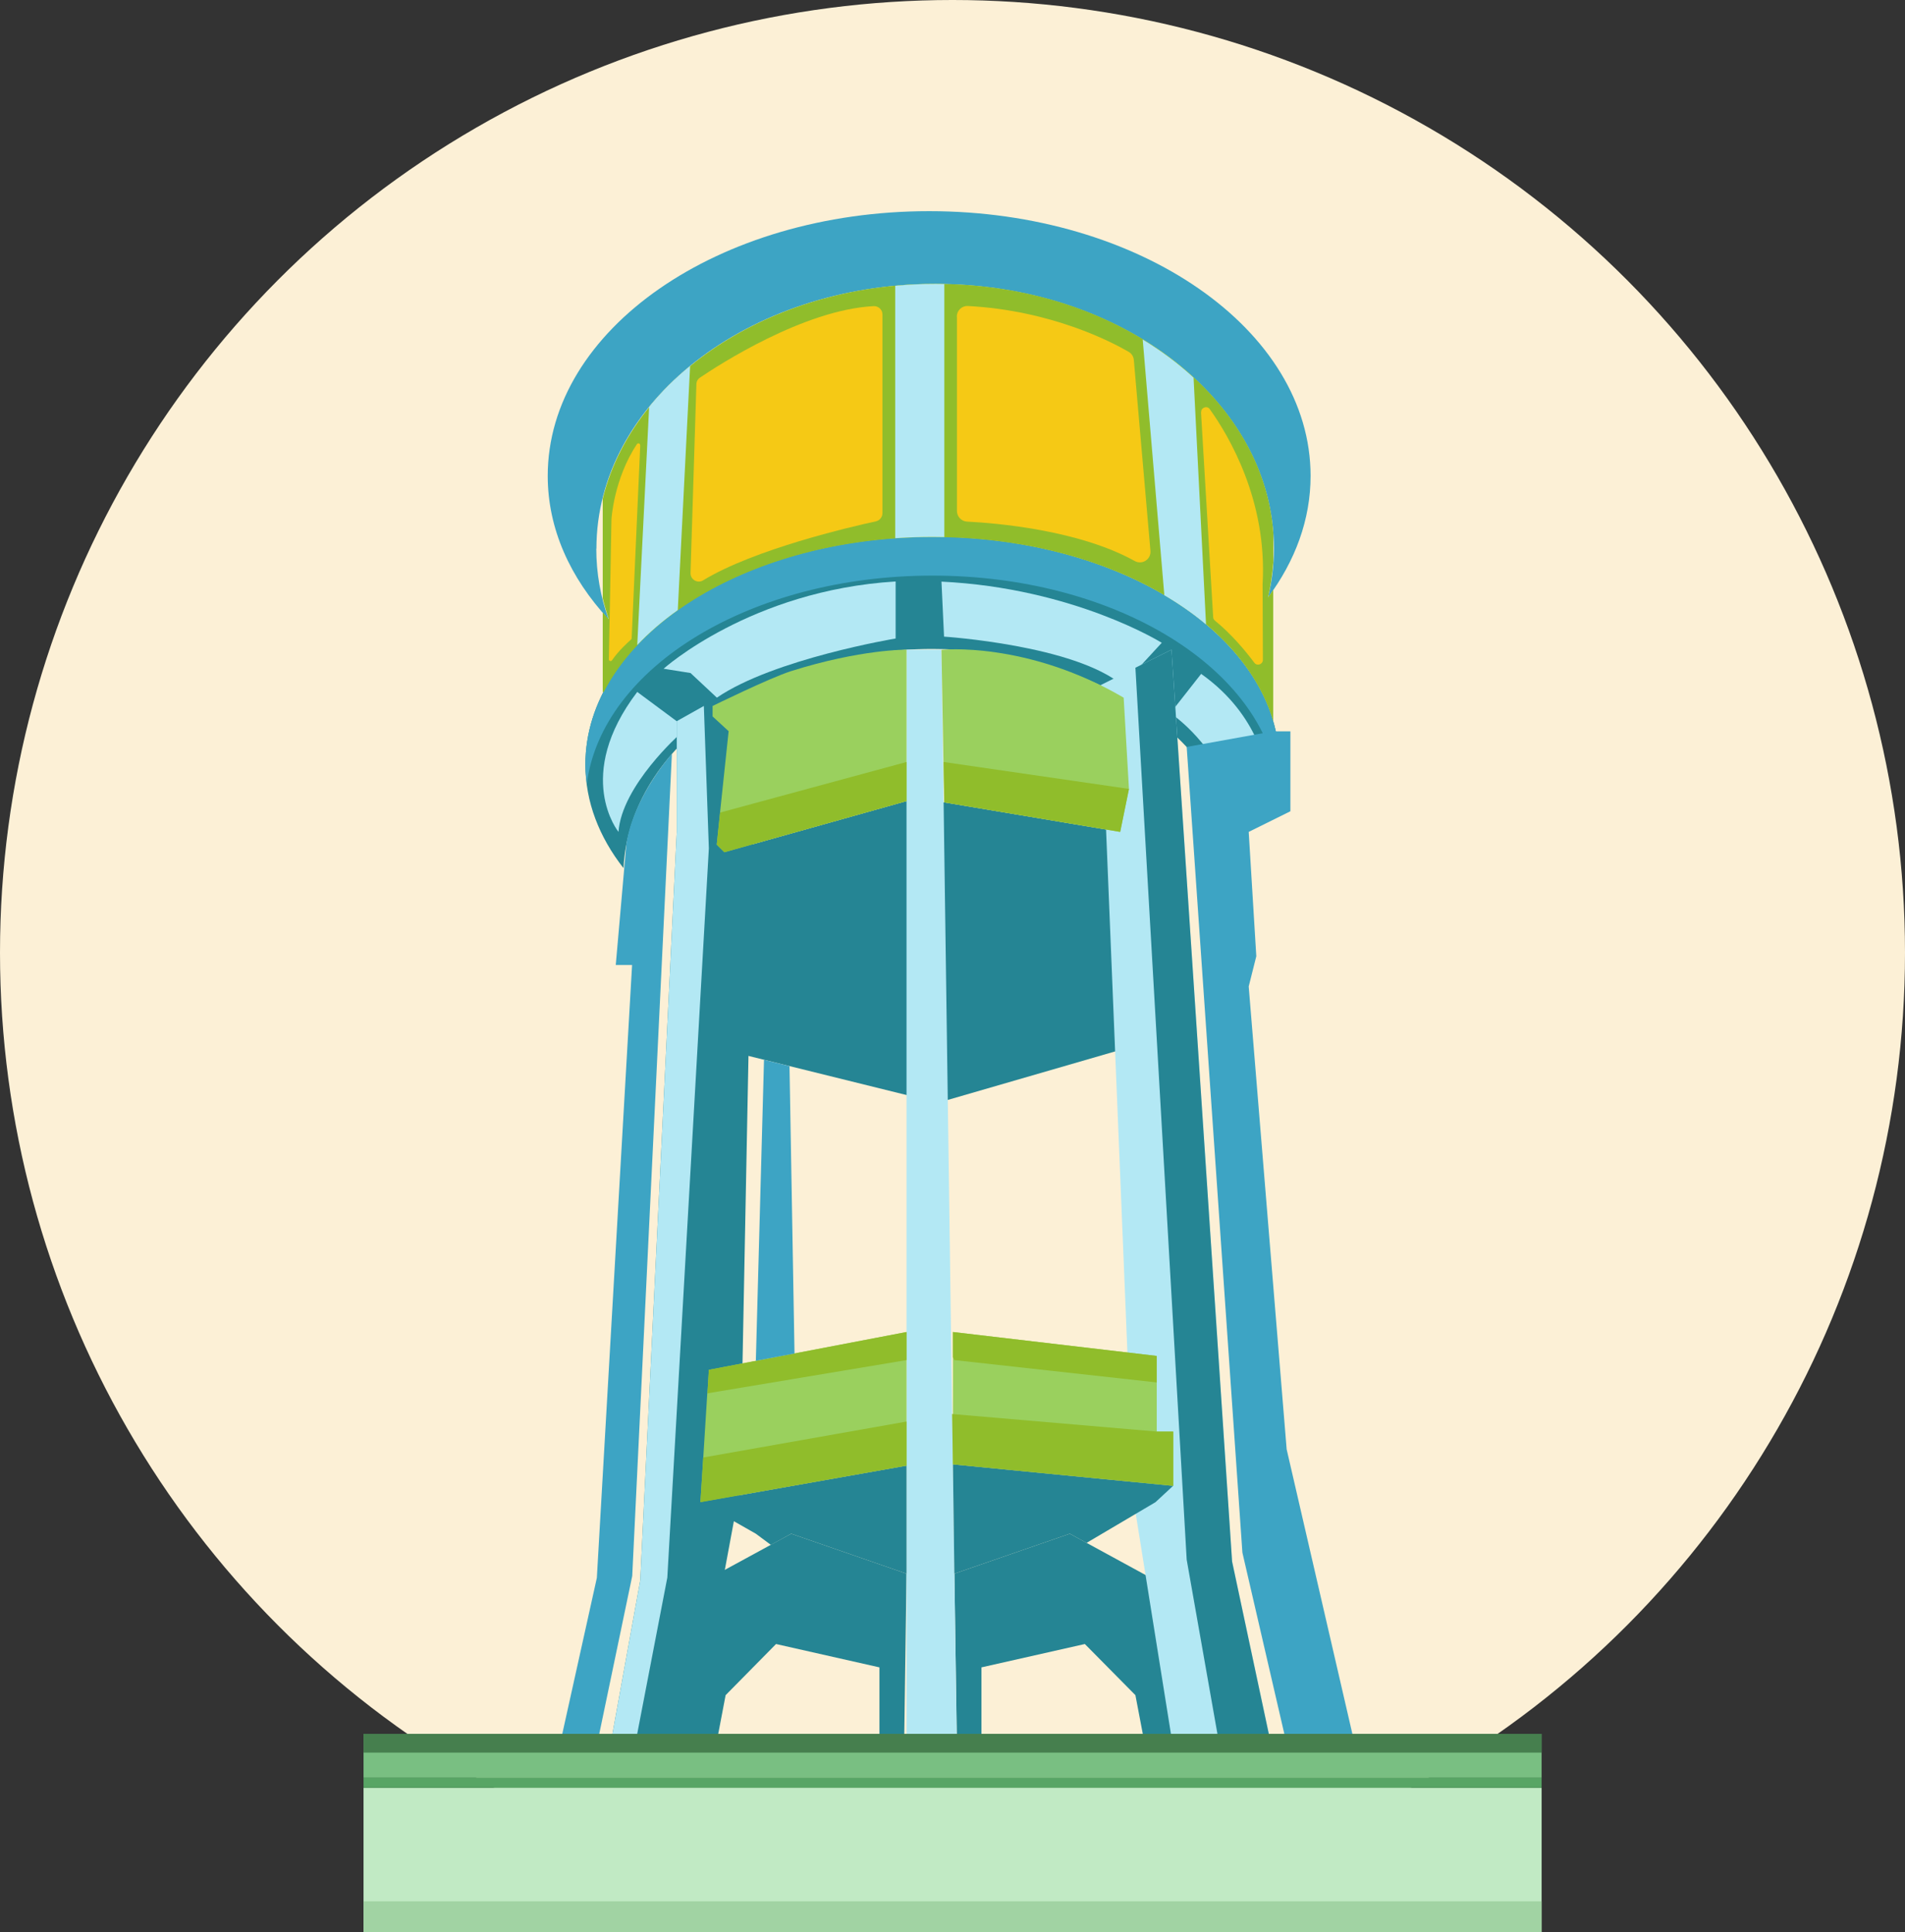 <?xml version="1.0" encoding="UTF-8"?>
<svg id="Layer_2" data-name="Layer 2" xmlns="http://www.w3.org/2000/svg" viewBox="0 0 133 134.88">
  <rect x="0" y="0" width="133" height="134.88" fill="#333333" stroke="none"/>
  <defs>
    <style>
      .cls-1 {
        fill: #3da4c4;
      }

      .cls-1, .cls-2, .cls-3, .cls-4, .cls-5, .cls-6, .cls-7, .cls-8, .cls-9, .cls-10, .cls-11, .cls-12, .cls-13 {
        stroke-width: 0px;
      }

      .cls-2 {
        fill: #90bd2b;
      }

      .cls-3 {
        fill: #79bf82;
      }

      .cls-4 {
        fill: none;
      }

      .cls-5 {
        fill: #58a565;
      }

      .cls-6 {
        fill: #b3e8f4;
      }

      .cls-7 {
        fill: #467f4e;
      }

      .cls-8 {
        fill: #c1eac4;
      }

      .cls-9 {
        fill: #258594;
      }

      .cls-10 {
        fill: #a1d3a3;
      }

      .cls-11 {
        fill: #fcf0d6;
      }

      .cls-12 {
        fill: #9ad05e;
      }

      .cls-13 {
        fill: #f5c915;
      }
    </style>
  </defs>
  <g id="Layer_1-2" data-name="Layer 1">
    <g>
      <circle id="Background_2" data-name="Background 2" class="cls-11" cx="66.5" cy="66.5" r="66.5"/>
      <g>
        <g>
          <path class="cls-9" d="M89.29,54.31c.03-.31.04-.63.04-.94,0-8.77-10.85-15.89-24.23-15.89s-24.23,7.11-24.23,15.89c0,2.6.96,5.06,2.66,7.23.42-8.5,9.91-15.3,21.57-15.3,9.5,0,17.56,4.51,20.45,10.78l3.74-1.77Z"/>
          <path class="cls-1" d="M65.1,40.18c12.5,0,22.79,6.21,24.09,14.18l.1-.05c.03-.31.04-.63.04-.94,0-8.77-10.85-15.89-24.23-15.89s-24.23,7.11-24.23,15.89c0,.45.04.89.1,1.33,1.06-8.13,11.46-14.52,24.13-14.52Z"/>
          <path class="cls-4" d="M42.5,43.23c-.15-.16-.29-.32-.43-.49v-.97c.12.5.27.98.43,1.46Z"/>
          <path class="cls-1" d="M41.64,38.3c0-10.21,10.59-18.48,23.65-18.48s23.65,8.27,23.65,18.48c0,1.16-.14,2.3-.41,3.4,1.89-2.54,2.97-5.42,2.97-8.48,0-10.21-11.92-18.48-26.63-18.48s-26.63,8.27-26.63,18.48c0,3.69,1.57,7.13,4.25,10.01-.56-1.57-.86-3.22-.86-4.93Z"/>
          <path class="cls-2" d="M88.89,39.33c-.06.8-.18,1.59-.36,2.37.13-.17.24-.35.36-.53v9.17h0c-.74-2.51-2.38-4.82-4.69-6.76-.87-.73-1.85-1.41-2.9-2.03-4.1-2.42-9.46-3.93-15.36-4.05-.27,0-.55-.01-.82-.01-.88,0-1.75.03-2.61.09-5.98.42-11.3,2.27-15.17,5.01-1.06.75-2.01,1.57-2.83,2.44-.96,1.01-1.75,2.11-2.35,3.26l-.08.02v-5.56c.14.16.29.32.43.48-.17-.48-.31-.97-.43-1.46v-6.96c.57-2.32,1.69-4.48,3.26-6.41.83-1.03,1.79-1.99,2.86-2.86,3.7-3.03,8.71-5.08,14.31-5.6.92-.09,1.85-.13,2.79-.13.22,0,.43,0,.64.01,5.21.1,10.01,1.52,13.85,3.86,1.3.79,2.49,1.68,3.55,2.66,3.22,2.96,5.27,6.74,5.56,10.88v2.09Z"/>
          <path class="cls-6" d="M65.93,19.83v17.66c-.27,0-.55-.01-.82-.01-.88,0-1.75.03-2.61.09v-17.62c.92-.09,1.85-.13,2.79-.13.22,0,.43,0,.64.01Z"/>
          <path class="cls-6" d="M84.19,43.58c-.87-.73-1.85-1.41-2.9-2.03l-1.51-17.85c1.3.79,2.49,1.68,3.55,2.66l.87,17.23Z"/>
          <path class="cls-6" d="M48.18,25.55l-.86,17.04c-1.06.75-2.01,1.57-2.83,2.44l.83-16.62c.83-1.03,1.79-1.99,2.86-2.86Z"/>
          <path class="cls-13" d="M66.81,22.1v13.57c0,.39.31.72.7.74,1.99.1,7.78.57,11.71,2.75.52.29,1.15-.11,1.1-.71l-1.16-13.32c-.02-.24-.15-.45-.36-.57-1.17-.68-5.38-2.89-11.23-3.2-.42-.02-.77.32-.77.74Z"/>
          <path class="cls-13" d="M61.61,21.95v13.87c0,.27-.19.51-.45.57-1.8.39-8.51,1.95-12.07,4.12-.39.24-.89-.05-.88-.51l.41-13.18c0-.19.1-.36.25-.46,1.27-.86,7.24-4.74,12.12-4.99.34-.02.62.25.62.58Z"/>
          <path class="cls-13" d="M44.7,31.08l-.6,13.47s-.01.06-.04.09c-.17.15-.87.77-1.33,1.45-.07.1-.23.06-.22-.07l.18-9.78s.16-2.81,1.78-5.24c.07-.1.23-.05.22.08Z"/>
          <path class="cls-13" d="M83.86,28.78c-.02-.33.41-.49.6-.22,1.3,1.81,4.03,6.36,3.69,12.22l.02,5.28c0,.32-.41.46-.6.2-.59-.79-1.56-1.97-2.75-2.94-.07-.06-.12-.14-.12-.23l-.85-14.31Z"/>
          <polygon class="cls-9" points="79.59 72.89 65.48 76.98 50.81 73.35 50.57 59.49 63.29 55.92 65.93 56.01 78.21 58.07 79.59 72.89"/>
          <polygon class="cls-9" points="74.69 107.06 80.67 110.32 82.85 122.47 80.06 122.47 79.27 118.33 75.74 114.76 68.52 116.39 68.52 121.94 66.81 121.94 66.63 109.85 74.69 107.06"/>
          <polygon class="cls-9" points="55.24 107.06 49.25 110.32 47.07 122.47 49.87 122.47 50.66 118.33 54.18 114.76 61.4 116.39 61.4 121.94 63.12 121.94 63.29 109.85 55.24 107.06"/>
          <path class="cls-6" d="M65.73,40.6l.18,3.84s9.13.59,12.46,3.4l2.74-2.97s-6.11-3.82-15.38-4.27Z"/>
          <path class="cls-6" d="M83.86,47.04l-2.15,2.74s2.67,1.72,4.13,5.28l2.57-1.19s-.4-3.9-4.55-6.83Z"/>
          <path class="cls-6" d="M44.49,48.3l2.75,2.04.25.88s-4.08,3.61-4.31,6.85c0,0-3.16-3.89,1.31-9.77Z"/>
          <polygon class="cls-6" points="66.81 122.47 63.29 122.47 63.29 45.35 65.73 45.35 66.81 122.47"/>
          <polygon class="cls-6" points="88.89 122.47 81.98 122.47 79.13 104.64 76.81 47.84 79.27 46.61 81.79 45.35 86.02 109 88.89 122.47"/>
          <polygon class="cls-9" points="88.89 122.47 85.25 122.47 82.85 108.87 79.27 46.61 81.79 45.35 86.02 109 88.89 122.47"/>
          <polygon class="cls-9" points="52.77 47.27 51.67 103.85 48.21 122.47 42.5 122.47 44.7 110.32 47.25 58.07 47.25 50.34 49.14 49.28 52.77 47.27"/>
          <polygon class="cls-6" points="49.49 59.22 46.59 110.12 44.21 122.47 42.5 122.47 44.7 110.32 47.25 58.07 47.25 50.34 49.14 49.28 49.49 59.22"/>
          <path class="cls-12" d="M63.29,45.35v10.57l-12.72,3.57-.53-.53.23-2.24.6-5.68-1.12-1.03v-.73s3.97-1.95,5.47-2.43c4.88-1.54,8.07-1.5,8.07-1.5Z"/>
          <path class="cls-6" d="M62.53,40.6v3.97s-8.52,1.42-12.48,4.13l-1.84-1.72-1.88-.3s6.09-5.47,16.19-6.09Z"/>
          <polygon class="cls-1" points="90.09 51.05 90.09 56.63 87.18 58.07 87.71 66.75 87.18 68.86 89.83 101.17 94.75 122.47 90 122.47 86.74 108.38 82.85 52.14 88.89 51.05 90.09 51.05"/>
          <path class="cls-1" d="M43.73,58.92l-.74,8.44h1.14l-2.46,42.78-2.73,12.32h2.6l2.6-12.45,2.77-57.39s-2.67,2.96-3.18,6.3Z"/>
          <path class="cls-12" d="M78.82,55.07l-.62,3-12.28-2.06-.05-2.82-.14-7.83s5.92-.63,12.72,3.34l.37,6.37Z"/>
          <polygon class="cls-2" points="78.82 55.07 78.21 58.07 65.93 56.01 65.88 53.19 78.82 55.07"/>
          <polygon class="cls-12" points="81.91 99.93 81.91 103.72 66.53 102.22 66.53 92.98 80.76 94.65 80.76 99.93 81.91 99.93"/>
          <polygon class="cls-12" points="63.29 92.98 63.29 102.31 48.9 104.86 49.1 101.74 49.38 97.26 49.39 97.26 49.49 95.62 63.29 92.98"/>
          <polygon class="cls-9" points="80.67 104.86 81.9 103.72 66.53 102.22 66.63 109.85 74.69 107.06 75.86 107.7 80.67 104.86"/>
          <polygon class="cls-9" points="52.77 107.06 48.9 104.86 63.29 102.31 63.29 109.85 55.24 107.06 53.82 107.84 52.77 107.06"/>
          <polygon class="cls-2" points="80.76 94.65 80.76 96.5 66.63 94.94 66.53 94.74 66.53 92.98 80.76 94.65"/>
          <polygon class="cls-2" points="81.91 99.93 81.91 103.72 66.53 102.22 66.47 98.7 66.53 98.71 80.76 99.93 81.91 99.93"/>
          <polygon class="cls-2" points="63.29 92.98 63.29 94.94 49.39 97.26 49.49 95.62 63.29 92.98"/>
          <polygon class="cls-2" points="63.29 99.23 63.29 102.31 48.9 104.86 49.1 101.74 63.29 99.23"/>
          <polygon class="cls-2" points="63.29 53.19 63.29 55.92 50.57 59.49 50.04 58.96 50.28 56.72 63.29 53.19"/>
          <polygon class="cls-1" points="55.47 94.48 55.12 74.42 53.34 73.98 52.77 94.99 55.47 94.48"/>
        </g>
        <g id="Land">
          <g>
            <rect class="cls-8" x="25.38" y="124.8" width="82.25" height="10.08"/>
            <rect class="cls-10" x="25.38" y="132.72" width="82.25" height="2.16"/>
          </g>
          <g>
            <rect class="cls-5" x="25.38" y="124.07" width="82.25" height=".73"/>
            <g>
              <rect class="cls-3" x="25.38" y="121.03" width="82.25" height="3.05"/>
              <rect class="cls-7" x="25.38" y="121.03" width="82.25" height="1.31"/>
            </g>
          </g>
        </g>
      </g>
    </g>
  </g>
</svg>